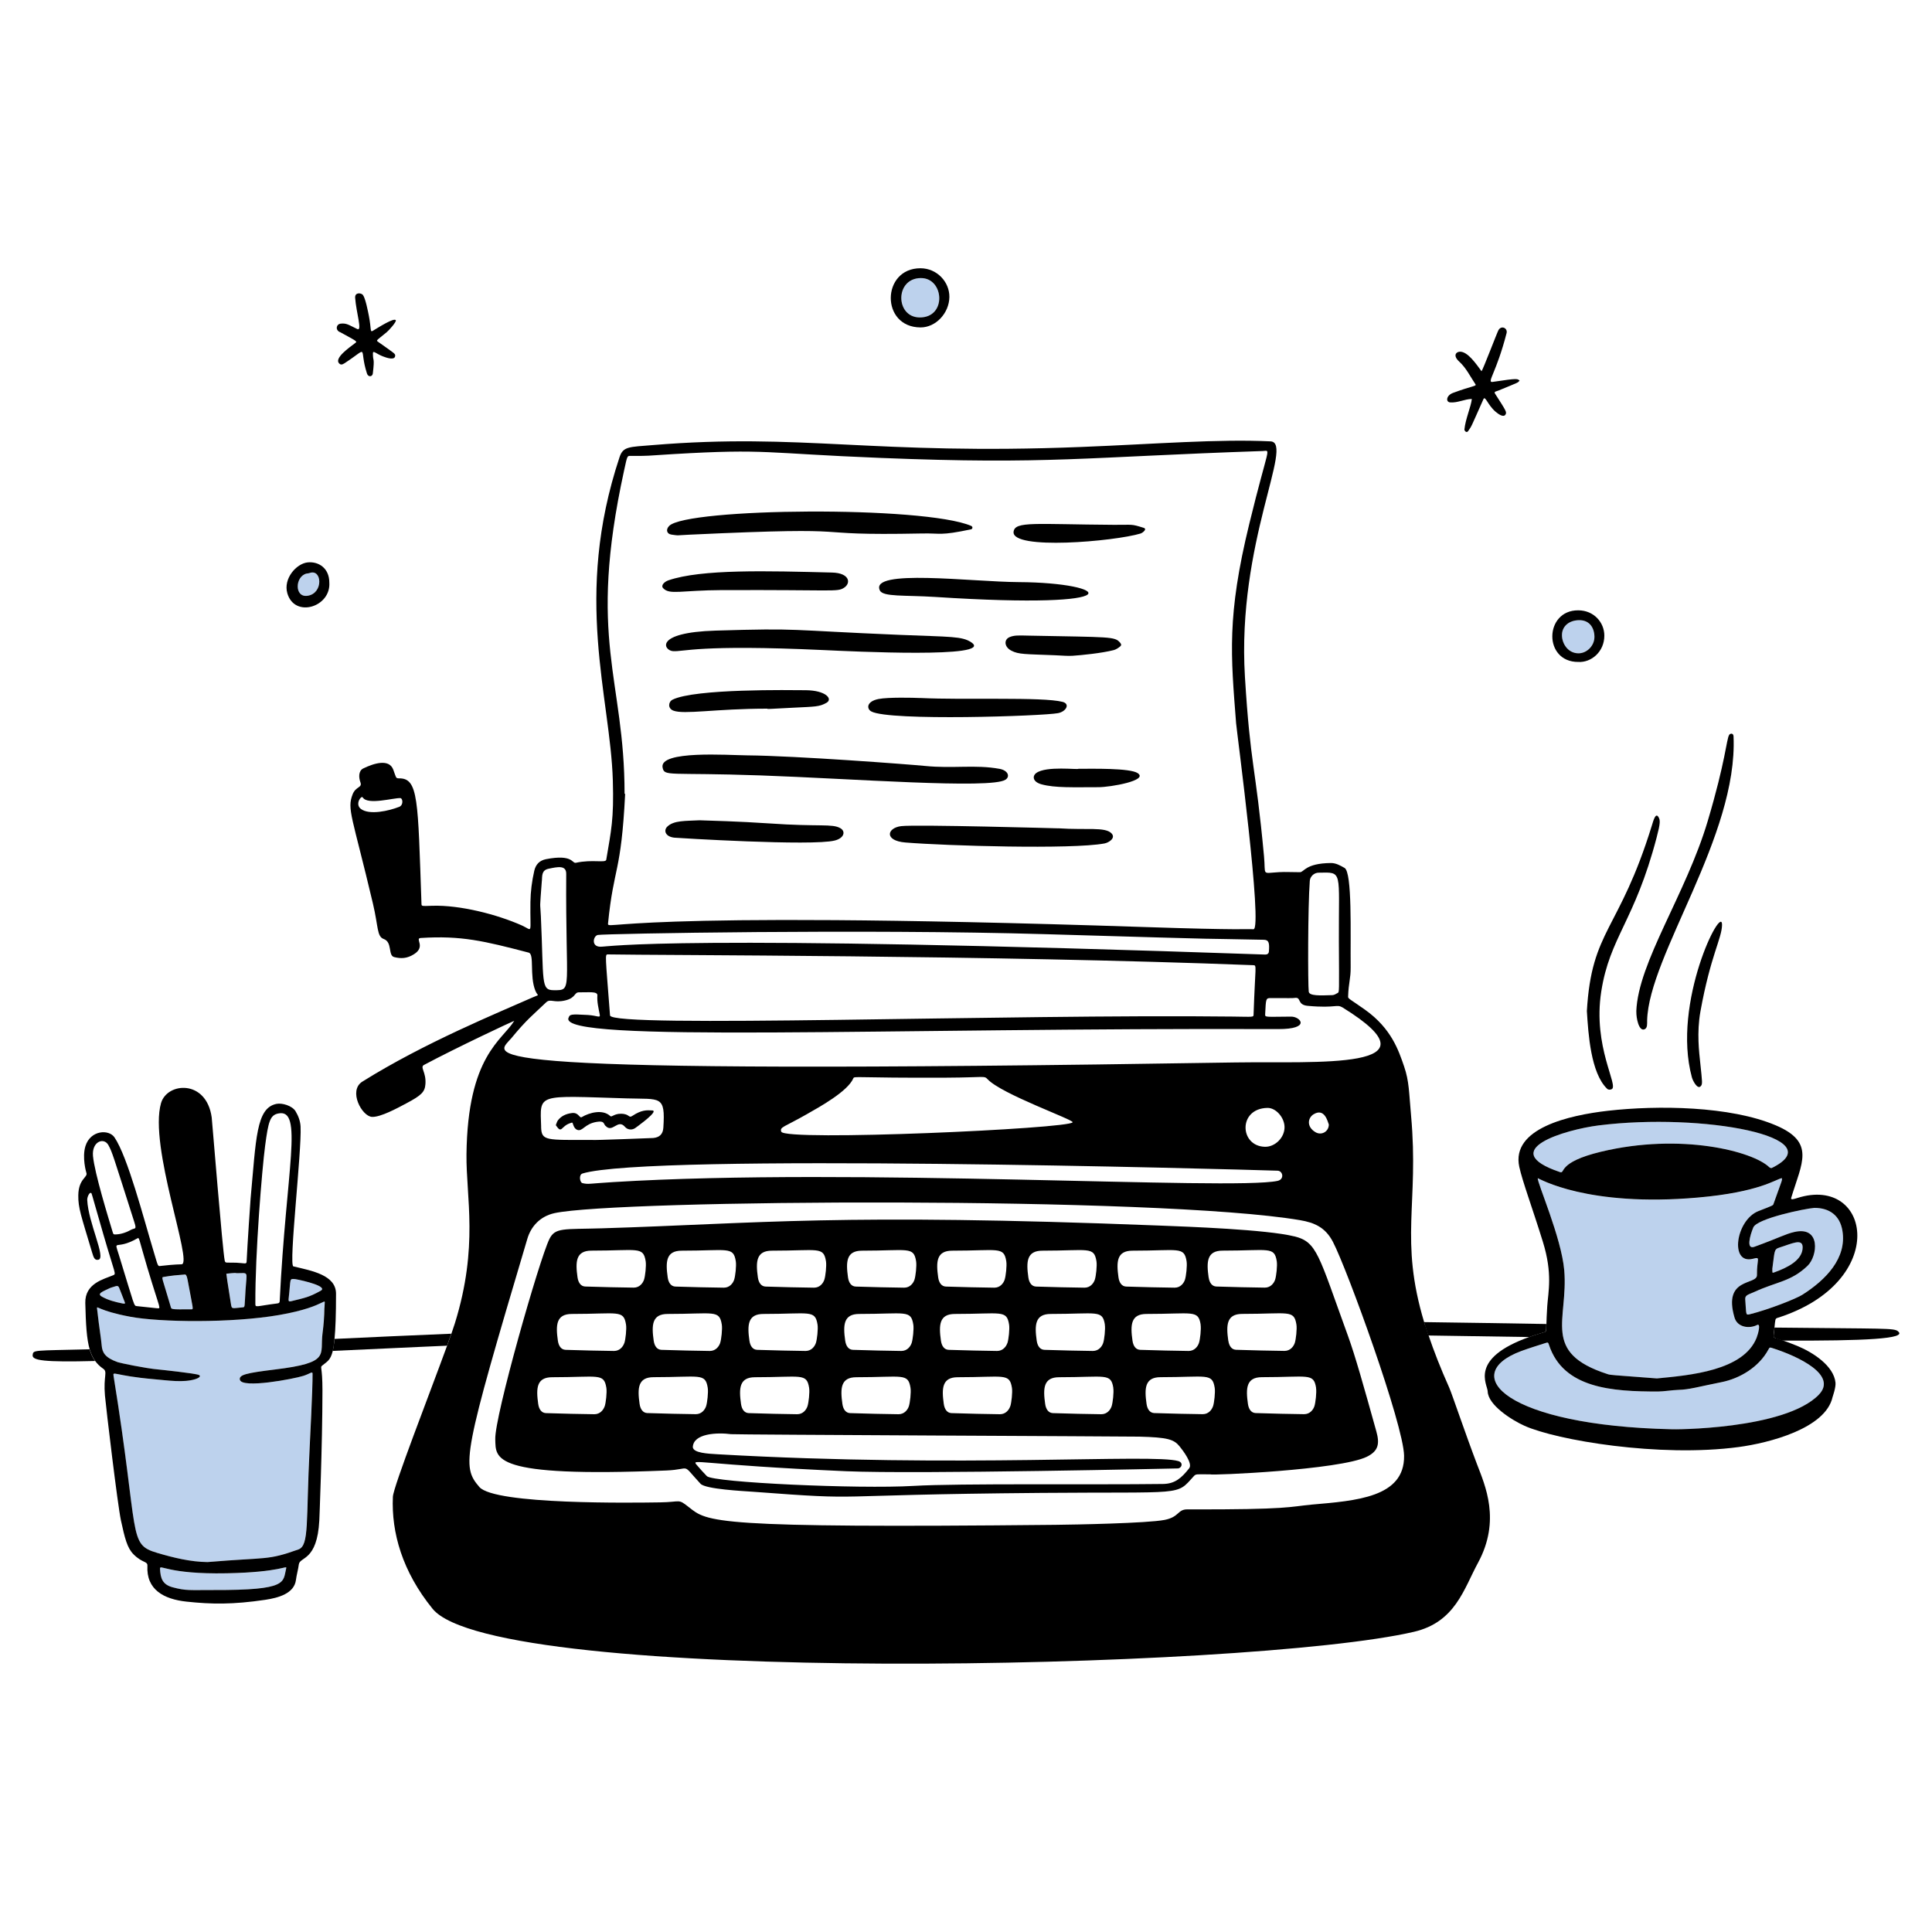 <svg xmlns="http://www.w3.org/2000/svg" id="Work-Call-2--Streamline-Milano.svg" width="400" height="400" viewBox="0 0 400 400"><defs><style>.cls-1{fill:#000;}.cls-1,.cls-2{stroke-width:0px;}.cls-2{fill:#bdd2ed;}</style></defs><path class="cls-2" d="M19,280.58s.04.1.06.14c-.02-.05-.04-.09-.06-.14Z"></path><path class="cls-2" d="M59.75,268.95c-.05.42.08.57.5.46,2.87-.71,3.68-.8,6.14-2.17,1.59-.88-3.45-2.09-5.24-2.41-1.35-.07-.9-.31-1.41,4.12Z"></path><path class="cls-2" d="M39.62,271.08h0c.48,0,.35.06-.69-5.56-.09-.48-.26-1.67-.64-1.64-1.8.14-2.66.21-4.44.51-.53.09-.34-.04,1.49,6.22.14.48-.04.52,4.27.48Z"></path><path class="cls-2" d="M50.28,270.67c.47-.04.33-.09.56-3.64.26-3.99.7-3.43-1.91-3.43,0-.15-2.02.11-2.06.11.3,2.02-.05,0,.97,6.36.16,1.03.2.79,2.45.6Z"></path><path class="cls-2" d="M93.28,276.57c-.08.22-.15.44-.24.67.08-.23.16-.45.24-.67Z"></path><path class="cls-2" d="M92.88,277.69c-.08.21-.15.43-.23.65.08-.22.16-.43.23-.65Z"></path><path class="cls-2" d="M69.18,277.94s0,.01,0,.02c0,0,0-.01,0-.02Z"></path><path class="cls-2" d="M69.09,278.57s0,.04,0,.05c0-.02,0-.04,0-.05Z"></path><path class="cls-2" d="M295.07,274.44c.16.52.33,1.05.51,1.59-.18-.54-.34-1.07-.51-1.59Z"></path><path class="cls-2" d="M21.14,268.48c1.32.74,2.77,1.09,4.23,1.39.85.11.59.2-.46-2.64-.42-1.14-.41-1.14-1.56-.75-.19.06-.39.11-.56.19-1.63.77-2.8,1.17-1.65,1.81Z"></path><path class="cls-2" d="M57.76,272.26c-9.82,1.7-24.66,1.51-30.79.36-6.7-1.26-6.98-2.46-6.9-1.7.52,4.59.8,5.81.97,7.72.12,1.38.66,2.46,3.33,3.39.39.14,5.7,1.28,8.43,1.51.04,0,7.75.8,8.38,1.14.53.28-.19.69-.76.86-2.48.76-5.57.27-8.55.01-8.36-.73-8.56-1.83-8.37-.61,5.39,33.38,2.87,34.75,9.06,36.58,3.35.99,6.87,1.85,10.38,1.89,12.54-1.05,12.33-.3,18.81-2.61,2.31-.82,1.56-5.81,2.34-21.06.04-.7.64-12.32.6-15.33,0-.58-.55,0-1.88.44-1.96.63-12.78,2.71-13.17.8-.2-1.01,1.29-1.38,7.27-2.11,11.68-1.43,9.24-3.05,9.85-7.53.23-1.72.36-3.45.38-5.19.03-2.93,1.33-.42-9.39,1.44Z"></path><path class="cls-2" d="M46.93,325.73c-12.35.24-13.86-1.99-13.8-.93.1,1.89.46,3.25,2.61,3.83,2.82.76,3.46.56,8.46.58h0c15.6.05,14.33-1.6,15.06-4.53.17-.68-1.03.84-12.33,1.06Z"></path><path class="cls-2" d="M320.03,275.62s-.01.02-.02.03c0-.01.01-.02.02-.03Z"></path><path class="cls-2" d="M326.72,135.26c1.78.04,3.44-1.56,3.38-3.49-.05-1.92-1.13-3.44-3.26-3.37-2.02.07-3.3,1.22-3.45,2.78-.17,1.82,1.1,4.03,3.33,4.08Z"></path><path class="cls-2" d="M63.66,123.35c3.35-.49,3.03-5.7.39-4.7-.18.07-.39.06-.59.1-2.4.55-2.58,5.01.19,4.6Z"></path><path class="cls-2" d="M190.33,65.72c5.74.13,5.18-8.18.33-8.15-5.38.04-5.27,8.04-.33,8.15Z"></path><path class="cls-2" d="M320.14,274.81s0,.08,0,.12c0-.04,0-.08,0-.12Z"></path><path class="cls-2" d="M367.19,276.68s0-.09,0-.14c0,.05,0,.1,0,.14Z"></path><path class="cls-2" d="M367.19,276.5c0-.06.01-.13.02-.21,0-.04,0-.07.01-.11,0,.04,0,.07-.01.11-.01.08-.02.15-.02.21Z"></path><path class="cls-2" d="M320.08,275.46s-.01.05-.02.07c0-.02.01-.05.02-.07Z"></path><path class="cls-2" d="M320.13,275.14s0,.09-.01.13c0-.04.01-.08.01-.13Z"></path><path class="cls-2" d="M367.36,276.92s-.06-.04-.08-.07c.02.02.05.05.08.07Z"></path><path class="cls-2" d="M367.41,276.96s.11.06.17.08c-.07-.03-.13-.06-.17-.08Z"></path><path class="cls-2" d="M367.2,276.7s.03.08.05.12c-.02-.04-.04-.07-.05-.12Z"></path><path class="cls-2" d="M367.32,275.45s0,.07-.01.11c0-.04,0-.07.01-.11Z"></path><path class="cls-2" d="M367.73,277.1s.07.03.11.04c-.04-.01-.07-.03-.11-.04Z"></path><path class="cls-2" d="M362.99,254.13c-.71,1.73-1.52,4.64.24,4,5.35-1.94,6.33-2.62,8.25-3.06,5.55-1.28,4.84,5.02,2.73,7.02-3.45,3.28-6.25,3.22-10.93,5.36-1.27.58-2.03.66-1.96,1.55.25,3.23.04,3.32.95,3.1,3.8-.93,9.56-3.2,10.87-4.03,4.87-3.09,9.25-7.58,8.3-13.27-.52-3.17-2.7-4.73-5.82-4.72h0c-1.99.15-11.88,2.21-12.64,4.05Z"></path><path class="cls-2" d="M331.48,238.45c16.52-3.96,31.44-.09,34.83,3.21.12.12.4.22.52.16,12.88-6.35-14.24-11.52-35.82-8.82h0c-6.86.86-21.47,5.11-8.02,9.67,1.16.39-.71-2.01,8.5-4.22Z"></path><path class="cls-2" d="M367.38,263.42c2.54-.91,5.84-2.46,5.85-5.16,0-1.98-2.28-.75-4.89.06-1.08.33-.9.89-1.37,4.22,0,1.03-.08,1.06.42.88Z"></path><path class="cls-2" d="M332.79,284.5c.77.25.56.14,10.27.91,6.83-.66,17.92-1.58,20.63-8.4.35-.89.91-3.07.12-2.67-1.66.84-4.09.49-4.68-1.51-2.5-8.42,4.67-6.69,4.64-8.81-.04-3.44.89-3.82-.85-3.38-4.86,1.24-3.55-8.06,1.19-9.89,3.01-1.17,2.97-1.16,3.08-1.45,1.9-5.31,1.8-4.83,1.74-5.36-1.24.2-4.59,2.89-17.38,4.02-22.93,2.01-32.86-3.94-33.17-4.01-.13.94,4.92,12.33,5.49,19.09.87,10.25-4.81,17.03,8.92,21.48Z"></path><path class="cls-2" d="M366.11,279.45c-1.96,3.62-5.9,5.96-9.65,6.71-4.78.96-6.71,1.56-8.98,1.61-1.18.02-3.09.34-4.22.34-9.39,0-19.58-.61-22.56-9.66-.18-.54-.19-.55-.76-.37-1.67.55-3.37,1.05-5.01,1.66-13.21,4.93-2.93,15.41,31.1,16.18,0,.07,23.46.13,30.54-7.15h0c3.94-4.05-4.2-7.92-9.64-9.65-.54-.17-.55-.17-.82.34Z"></path><path class="cls-1" d="M19,280.58c-.17-.36-.31-.75-.44-1.17,0-.02-.01-.03-.02-.05-11.69.29-11.65.09-11.78,1.19-.14,1.12,2.29,1.5,12.92,1.23-.02-.02-.03-.05-.05-.08-.22-.31-.41-.63-.58-.99-.02-.05-.04-.09-.06-.14Z"></path><path class="cls-1" d="M392.97,275.63h0c-.9-.7-2.51-.51-25.58-.77,0,.02,0,.04,0,.05-.02.16-.04.34-.06.54,0,.04,0,.07-.01.11-.02.19-.05.4-.08.63,0,.04,0,.07-.01.11-.01.08-.02.15-.02.21,0,.01,0,.03,0,.04,0,.05,0,.1,0,.14,0,0,0,.02,0,.02,0,.04.03.08.05.12,0,.01.02.02.03.04.02.02.05.05.08.07.02.01.03.02.05.04.05.03.11.06.17.08.04.02.09.04.15.06.03.01.07.03.11.04.27.09.64.21,1.14.39.02,0,.03,0,.04.01,17.08.06,25.91-.37,23.94-1.91Z"></path><path class="cls-1" d="M92.88,277.69c.05-.15.11-.31.16-.45.08-.24.16-.45.24-.67.05-.15.11-.3.16-.44-8.82.36-16.87.73-24.18,1.08-.03.26-.05.5-.08.74,0,0,0,.01,0,.02-.03.22-.06.42-.09.61,0,.02,0,.04,0,.05-.06.4-.13.75-.21,1.06,0,0,0,0,0,0,5.53-.26,11.55-.53,18.08-.83,1.87-.09,3.74-.17,5.6-.25.03-.09.07-.18.1-.27.08-.22.16-.44.23-.65Z"></path><path class="cls-1" d="M320.01,275.65s.01-.02.02-.03c.01-.02.02-.05.03-.09,0-.02.01-.05.02-.07.01-.05.02-.12.03-.19,0-.04.01-.08.01-.13,0-.06,0-.13.01-.2,0-.04,0-.08,0-.12,0-.19.01-.42.02-.7-8.66-.15-17.1-.28-25.32-.39.07.23.15.48.22.71.16.52.33,1.05.51,1.59.05.15.11.31.16.47,7.29.1,14.27.21,20.9.32.87-.31,1.81-.61,2.83-.91.28-.08.44-.11.53-.25Z"></path><path class="cls-1" d="M295.07,274.44c-.07-.24-.15-.48-.22-.71-5.14-17.14-1.05-24.43-2.7-42.72-.44-4.82-.38-7.12-1.45-10.23-1.13-3.29-2.62-7.83-8.06-11.71-2.85-2.03-3.54-2.29-3.53-2.67.09-3.05.55-3.67.53-6.17-.07-7,.35-19.62-1.27-20.54-.89-.5-1.79-1.03-2.86-1.01-5.25.06-5.52,1.9-6.37,1.9-2.11,0-2.92-.09-4.31-.01-3.72.21-2.75.8-3.13-3.29-1.77-19.08-2.81-18.54-3.95-37.15-1.7-27.79,10.31-48.51,5.3-48.75-10.84-.52-23.8.55-39.18,1.16-43.23,1.72-57.85-2.94-88.72-.39-4.88.4-6.14.26-6.87,2.47-9.64,28.97-1.91,49.64-1.4,66.96.24,8.05-.35,10.37-1.36,16.41-.12.75-2.84-.12-6.29.64-.83.18-.57-1.83-6.17-.75-1.38.27-2.15,1.11-2.45,2.43-.48,2.11-.76,4.26-.79,6.43-.1,6.91.58,5.93-1.74,4.88-5.12-2.29-12.86-4.28-18.6-4.09-2.34.08-2.19.1-2.22-.49-.75-21.46-.61-25.94-4.65-25.89-.73,0-.59-.22-1.19-1.81-.87-2.3-3.99-1.32-6.2-.25-1.05.51-.95,1.93-.6,2.87.43,1.18-.95.81-1.61,2.49-1.21,3.1-.1,4.43,4.2,22.62,1.14,4.82.8,6.83,2.24,7.34,1.83.66.85,3.41,2.15,3.74,1.42.36,2.66.32,4.11-.59,2.54-1.6.08-3.28,1.41-3.36,8.4-.54,13.17.64,22.34,3.03,1.23.32.13,4.78,1.38,7.88.51,1.26,1.05.68-.51,1.37-7.09,3.15-22.41,9.38-35.31,17.46-2.97,1.86-.09,7.22,2.02,7.3,1.78.06,5.21-1.8,7.1-2.81,3.13-1.66,3.82-2.36,3.94-3.98.19-2.5-1.2-3.49-.29-3.97,6.84-3.65,18.27-9,18.68-9.13-2.49,4.07-9.66,7.21-9.89,27.66-.1,8.86,2.54,19.03-2.4,34.96-.17.55-.42,1.29-.72,2.15-.05.14-.1.29-.16.44-.08.22-.15.44-.24.67-.05.15-.11.3-.16.45-.08.21-.15.42-.23.65-.03.09-.07.18-.1.27-3.61,9.92-11.14,29.19-11.23,31.3-.33,7.42,1.97,15.49,8.22,23.18h0c13.01,16.01,169.12,12.69,203.17,4.77,8.6-2,10.34-8.89,13.28-14.3,4.77-8.8,1.44-16.05-.2-20.37-2.46-6.46-5.17-14.53-5.75-15.85-1.81-4.04-3.2-7.62-4.29-10.85-.05-.16-.11-.32-.16-.47-.18-.54-.34-1.07-.51-1.59ZM82.62,167.06c-2.08.81-6.11,1.76-7.9.42-1.29-.96.07-2.89.39-2.37,1.01,1.63,6.45.04,7.79.13.48.03.69,1.45-.27,1.82ZM271.18,182.37c.07-.92.89-1.67,1.79-1.69,5.14-.09,4.16-.61,4.23,14.26h0c.05,10.64.11,10.45-.26,10.65-.34.19-.72.43-1.09.44-2.51.08-4.77.2-4.89-.72-.18-1.35-.2-17.56.22-22.94ZM125.89,191.15c1.19-11.9,2.7-10.14,3.54-26.8h-.12s0,0,0,0c0-24.08-7.8-31.63-.1-66.94.72-3.29.6-3.02,1.58-3.02,4.11,0,2.31,0,8.71-.38,19.38-1.14,18.76-.16,42.9.8,34.86,1.4,42.08-.18,79.02-1.43,1.79-.06,1.26-1.43-2.77,15.08-4.67,19.12-3.81,27.24-2.73,41.26.12,1.56,5.6,42.8,3.59,42.67-1.46-.09-2.25.22-22.6-.46-110.53-3.66-111.19.93-111.02-.79ZM123.79,193.57c1.56-.26,55.08-1.27,92.62-.16,45.22,1.33,28.04.79,45.26,1.16,1.06.02,1.18.71,1.04,2.45-.03.4-.33.62-.76.61-123.31-4.29-135.65-1.61-137.64-1.62s-1.48-2.28-.52-2.44ZM259.54,210.01c-.02.64.02.51-4.33.46-46.34-.55-128.71,2.45-128.91-.24-.96-12.59-1.09-12.64-.44-12.63,10.23.2,79.27.12,133.59,2.23.83.03.43,0,.09,10.18ZM112.19,182.4c.08-1.02-.1-2.22,1.36-2.53,1.9-.4,3.7-.8,3.68,1.06-.16,24.33,1.4,24.09-2.57,24.08-2.73,0-2.06-1.66-2.68-15.33-.15-3.36-.28-.78.2-7.28ZM105.74,215.1c3.38-4.11,4.56-4.92,7.33-7.57.88-.84,1.55.17,3.95-.4,2.27-.54,1.8-1.71,2.9-1.68,1.87.04,3.83-.27,3.76.64-.1,1.35.24,2.65.49,3.96.16.82-.47.21-2.47.09-3.65-.21-3.71-.14-4,.61-1.99,5.26,65.65,2,146.9,2.31,6.92.03,4.65-2.59,2.72-2.58-5.44.03-5.42.2-5.38-.55.16-3.06.11-3.29,1.09-3.29,3.47-.02,4.52.06,5.02-.03,1.45-.24.41,1.43,2.71,1.64,6.04.55,5.89-.47,7.29.39,21.03,13.04-5.41,11.06-22.37,11.33h0s0,0,0,0c-163.92,2.65-152.91-1.27-149.95-4.88ZM275.12,232.82c-.01,1.47-1.51,2.32-2.76,1.59-1.9-1.12-1.61-2.98-.38-3.72,2.26-1.36,2.9,1.52,3.14,2.13ZM120.57,242.97h0c13.77-4.25,134.42-.9,143.94-.59,1.12.04,1.45,1.8-.01,2.11-9.55,2.02-87.7-2.82-137.55.25-5.09.31-5.1.51-6.37.21-.54-.13-.78-1.73-.01-1.97ZM112.04,233.34c-.24-7.07-1.06-6.49,17.77-5.93,6.94.21,7.97-.7,7.53,6.07-.09,1.37-.82,2-2.08,2.13-.04,0-12.72.51-12.73.4-9.51,0-10.41.24-10.5-2.67ZM167.18,230.6c2.5-1.42,8.3-4.62,9.48-7.32.24-.56.06-.07,19.38-.16,7.88-.04,7.69-.46,8.44.33,2.94,3.11,17.75,8.34,17.6,8.9-.35,1.33-59.64,4-60.33,1.95-.34-1,.5-.88,5.44-3.7ZM261.89,237.43c-5.28-.12-5.59-7.94.52-8.05,1.74-.03,3.5,1.96,3.54,3.94.04,2.2-1.97,4.16-4.06,4.11ZM271.47,311.53c-4.5.39-4.26,1.04-25.65.97-2.06,0-1.61,1.57-4.7,2.18-3.56.7-18.73.98-22.62,1.02-71.45.73-71.98-.59-75.87-3.65-2.34-1.84-1.54-1.06-5.99-1-5.39.08-34.21.52-37.4-3.19-3.73-4.33-3.44-6.4,9.95-51.41.75-2.52,2.62-4.62,5.6-5.28h0c12.79-2.82,124.89-3.54,154.36,1.45,2.99.51,5.24,1.48,6.81,4.48,2.97,5.68,14.64,37.88,14.74,44.29.13,8.65-9.94,9.32-19.23,10.13Z"></path><path class="cls-1" d="M208.16,161.44c1.03-.67.53-1.94-1.22-2.26-5.04-.92-9.64-.02-15.42-.6-3.1-.31-26.64-2.1-36.8-2.19-4.05-.04-18.23-1.07-17.54,2.51.38,1.94,1.15.97,20.26,1.64,18.67.65,47.66,2.87,50.71.9Z"></path><path class="cls-1" d="M201.14,133.02c-1.92-1.33-4.28-1.14-14.91-1.58h0c-23.9-1-20.13-1.42-38.07-.88-12.86.39-10.72,4.11-8.85,4.25,2.24.17,5.27-1.42,31.18-.22,5.72.26,35.47,1.75,30.65-1.57Z"></path><path class="cls-1" d="M138.98,110.68c1.87.23.43.18,3.78.02,38.87-1.82,21.58.28,48.17-.25h0c3.94-.08,3.63.51,10.12-.86.31-.06.42-.53.02-.71-9.81-4.2-58.9-3.72-62.53.01-.78.8-.43,1.67.44,1.78Z"></path><path class="cls-1" d="M219.11,171.5s-29.37-.83-32.52-.46c-2.99.36-3.56,3.03.87,3.39,8.47.69,34.44,1.46,41.2.2.91-.17,2.41-1.12,1.46-2.1-1.33-1.37-5.13-.65-11-1.04Z"></path><path class="cls-1" d="M182.17,122.25c.66,1.36,5.19.94,11.42,1.34,42.16,2.73,36.22-2.97,17.33-3.07-9.74-.05-30.95-2.82-28.75,1.73Z"></path><path class="cls-1" d="M190.52,144.52c-1.34-.07-6.68-.19-8.62.2-2.56.5-2.49,2.05-1.5,2.58,3.78,2.03,35.54.95,38.65.35,1.67-.32,2.58-1.92.93-2.34-4.23-1.07-20.18-.35-29.45-.8Z"></path><path class="cls-1" d="M149.62,122.18c23.19-.1,23.68.43,25.11-.48,1.52-.96,1.18-3.07-2.45-3.16-13.41-.34-27.08-.74-33.92,1.62-.77.27-1.62,1.04-1.05,1.63,1.35,1.42,3.63.42,12.31.38Z"></path><path class="cls-1" d="M173.99,171.47c-1.72-.99-4.26-.26-14.73-.99-6.28-.43-12.42-.58-14.42-.65-2.83.16-5.36-.02-6.71,1.34-.77.78-.38,2.05,1.47,2.26.45.05,28.54,1.79,33.23.59,1.96-.5,2.29-1.9,1.16-2.55Z"></path><path class="cls-1" d="M139.25,144.86c-.88.43-1.04,1.8.14,2.26,2.23.87,8.75-.4,19.48-.4,0,.11.01.08,5.41-.2,4.43-.23,5.36-.16,6.86-1.03,1.32-.77-.14-2.56-4.34-2.59-3.21-.02-22.88-.35-27.56,1.96Z"></path><path class="cls-1" d="M236.18,110.44c.37-.11,1.41-.91.6-1.16-2.68-.84-2.14-.6-6.13-.62-16.37-.11-20.54-.8-20.8,1.44-.44,3.85,20.87,2,26.33.35Z"></path><path class="cls-1" d="M208.96,131.94c-1.11.5-1.08,1.99.44,2.78,1.53.79,2.81.69,8.99.94,1.76.07,2.63.18,3.7.11,1.81-.12,5.97-.53,8.48-1.17.46-.12.91-.41,1.29-.71.36-.28.32-.5.03-.85-1.09-1.28-1.99-1.11-18.95-1.44h0c-2.02-.04-2.95-.12-3.99.34Z"></path><polygon class="cls-1" points="212.95 131.59 212.95 131.59 212.95 131.59 212.95 131.59"></polygon><path class="cls-1" d="M235.57,160.08c-1.62-1.09-9.37-.91-12.29-.91h0c0,.24-6.69-.65-8.74.88-.84.62-.76,1.83,1.11,2.34,2.79.76,6.55.59,11.77.59,2.46,0,10.39-1.38,8.15-2.89Z"></path><path class="cls-1" d="M267.97,255.98c-5.75-1.43-21.97-2.01-27.89-2.24-66.7-2.61-82.53-.44-115.49.57-7.88.24-9.65-.22-10.85,2.23-2.06,4.2-11.37,36.76-11.2,41.44.14,4-1.04,7.97,35.41,6.47,5.4-.22,2.93-1.74,7.09,2.75,1.04,1.12,8.77,1.5,10.84,1.65,25.09,1.88,12.23.64,59.67.24,29.97-.25,27.86.67,31.6-3.45.48-.53.61-.39,3.47-.39.02.26,26.79-.9,32.38-3.65,2.46-1.21,2.65-2.77,1.95-5.27-2.68-9.61-4.37-15.61-5.87-19.76-6.13-16.85-6.37-19.42-11.1-20.6ZM248.57,274.23c.15.94-.1,3.1-.34,3.82-.24.72-.92,1.65-2.13,1.65s-8.27-.15-10.04-.23c-.89-.04-1.43-.77-1.59-1.9-.46-3.23-.37-5.53,2.9-5.53,9.63,0,10.7-.91,11.21,2.19ZM234.46,258.94c9.6,0,10.7-.92,11.21,2.19.15.94-.1,3.1-.34,3.82-.24.72-.92,1.65-2.13,1.65s-8.27-.15-10.04-.23c-.89-.04-1.43-.77-1.59-1.9-.46-3.25-.36-5.53,2.9-5.53ZM230.49,287.33h0c.15.94-.1,3.1-.34,3.82s-.92,1.65-2.13,1.65-8.27-.15-10.04-.23c-.89-.04-1.43-.77-1.59-1.9-.46-3.23-.37-5.53,2.9-5.53,9.6,0,10.7-.92,11.21,2.19ZM228.74,274.23h0c.15.94-.1,3.1-.34,3.82-.24.72-.92,1.65-2.13,1.65s-8.27-.15-10.04-.23c-.89-.04-1.43-.77-1.59-1.9-.46-3.24-.36-5.53,2.9-5.53,9.63,0,10.7-.91,11.21,2.19ZM215.8,258.94c9.6,0,10.7-.92,11.21,2.19.15.94-.1,3.1-.34,3.82-.24.72-.92,1.65-2.13,1.65s-8.27-.15-10.04-.23c-.89-.04-1.43-.77-1.59-1.9-.46-3.24-.36-5.53,2.9-5.53ZM209.16,291.15c-.24.72-.92,1.65-2.13,1.65s-8.27-.15-10.04-.23c-.89-.04-1.43-.77-1.59-1.9-.46-3.24-.36-5.53,2.9-5.53,9.6,0,10.7-.92,11.21,2.19.15.94-.1,3.1-.34,3.82ZM208.57,278.05c-.24.72-.92,1.65-2.13,1.65s-8.27-.15-10.04-.23c-.89-.04-1.43-.77-1.59-1.9-.46-3.23-.37-5.53,2.9-5.53,9.63,0,10.7-.91,11.21,2.19.15.94-.1,3.1-.34,3.82ZM197.13,258.94c9.6,0,10.7-.92,11.21,2.19.15.94-.1,3.1-.34,3.82-.24.72-.92,1.65-2.13,1.65s-8.27-.15-10.04-.23c-.89-.04-1.43-.77-1.59-1.9-.46-3.24-.36-5.53,2.9-5.53ZM178.46,258.94c9.6,0,10.7-.92,11.21,2.19.15.94-.1,3.1-.34,3.82-.24.72-.92,1.65-2.13,1.65s-8.27-.15-10.04-.23c-.89-.04-1.43-.77-1.59-1.9-.46-3.25-.36-5.53,2.9-5.53ZM177.88,272.04h0c9.63,0,10.7-.91,11.21,2.19.15.94-.1,3.1-.34,3.82s-.92,1.65-2.13,1.65-8.27-.15-10.04-.23c-.89-.04-1.43-.77-1.59-1.9-.46-3.24-.36-5.53,2.9-5.53ZM177.3,285.14c9.6,0,10.7-.92,11.21,2.19.15.94-.1,3.1-.34,3.82s-.92,1.65-2.13,1.65-8.27-.15-10.04-.23c-.89-.04-1.43-.77-1.59-1.9-.46-3.23-.37-5.53,2.9-5.53ZM159.8,258.94h0c9.63,0,10.7-.91,11.21,2.19.15.94-.1,3.1-.34,3.82-.24.72-.92,1.65-2.13,1.65s-8.27-.15-10.04-.23c-.89-.04-1.43-.77-1.59-1.9-.46-3.24-.36-5.53,2.9-5.53ZM158.05,272.04c9.6,0,10.7-.92,11.21,2.19.15.94-.1,3.1-.34,3.82-.24.72-.92,1.65-2.13,1.65s-8.27-.15-10.04-.23c-.89-.04-1.43-.77-1.59-1.9-.46-3.23-.37-5.53,2.9-5.53ZM156.31,285.14h0c9.6,0,10.7-.92,11.21,2.19.15.94-.1,3.1-.34,3.82s-.92,1.65-2.13,1.65-8.27-.15-10.04-.23c-.89-.04-1.43-.77-1.59-1.9-.46-3.24-.36-5.53,2.9-5.53ZM141.13,258.94c9.6,0,10.7-.92,11.21,2.19.15.94-.1,3.1-.34,3.82-.24.72-.92,1.65-2.13,1.65s-8.27-.15-10.04-.23c-.89-.04-1.43-.77-1.59-1.9-.46-3.25-.36-5.53,2.9-5.53ZM138.23,272.04c9.6,0,10.7-.92,11.21,2.19.15.94-.1,3.1-.34,3.82s-.92,1.65-2.13,1.65-8.27-.15-10.04-.23c-.89-.04-1.43-.77-1.59-1.9-.46-3.23-.37-5.53,2.9-5.53ZM125.19,291.15c-.24.72-.92,1.65-2.13,1.65s-8.27-.15-10.04-.23c-.89-.04-1.43-.77-1.59-1.9-.46-3.25-.36-5.53,2.9-5.53,9.6,0,10.7-.92,11.21,2.19.15.94-.1,3.1-.34,3.82ZM129.26,278.05c-.24.72-.92,1.65-2.13,1.65s-8.27-.15-10.04-.23c-.89-.04-1.43-.77-1.59-1.9-.46-3.23-.37-5.53,2.9-5.53,9.6,0,10.7-.92,11.21,2.19.15.94-.1,3.1-.34,3.82ZM121.16,266.36c-.89-.04-1.43-.77-1.59-1.9-.46-3.23-.37-5.53,2.9-5.53,9.6,0,10.7-.92,11.21,2.19.15.94-.1,3.1-.34,3.82s-.92,1.65-2.13,1.65-8.27-.15-10.04-.23ZM134.01,292.56h0c-.89-.04-1.43-.78-1.59-1.9-.46-3.23-.37-5.53,2.9-5.53,9.6,0,10.7-.92,11.21,2.19.15.94-.1,3.1-.34,3.82s-.92,1.65-2.13,1.65-8.27-.15-10.04-.23ZM246.21,303.99h0c-1.58,2-2.93,3.22-5.42,3.25-14.62.19-42.22-.15-51.63.4-11.47.67-41.51-.7-42.81-2.02-.73-.74-1.41-1.52-2.09-2.31-1.24-1.43.21-.06,30.92,1.29,14.63.64,68.73-.58,68.77-.58.78-.17,1.04-1.21.01-1.52-5.31-1.59-44.83,1.48-95.36-1.41-2.06-.12-5.02-.26-5.16-1.46.09-2.87,5.05-3.08,7.92-2.7.81.11,82.53.46,84.48.51,5.94.15,7.19.56,8.38,2.01.77.95,2.75,3.58,1.99,4.53ZM251.14,291.15h0c-.24.72-.92,1.64-2.13,1.64s-8.27-.15-10.04-.23c-.89-.04-1.43-.77-1.59-1.9-.46-3.24-.36-5.53,2.9-5.53,9.6,0,10.7-.92,11.21,2.19.15.94-.1,3.1-.34,3.82ZM250.23,264.46c-.46-3.24-.36-5.53,2.9-5.53,9.6,0,10.7-.92,11.21,2.19.15.94-.1,3.1-.34,3.82s-.92,1.65-2.13,1.65-8.27-.15-10.04-.23c-.89-.04-1.43-.77-1.59-1.89ZM254.3,277.56c-.46-3.24-.36-5.53,2.9-5.53,9.6,0,10.7-.92,11.21,2.19.15.94-.1,3.1-.34,3.82s-.92,1.65-2.13,1.65-8.27-.15-10.04-.23c-.89-.04-1.43-.77-1.59-1.9ZM272.47,287.33c.15.94-.1,3.1-.34,3.82h0c-.24.72-.92,1.64-2.13,1.64s-8.27-.15-10.04-.23c-.89-.04-1.43-.77-1.59-1.9-.46-3.23-.37-5.53,2.9-5.53,9.6,0,10.7-.92,11.21,2.19Z"></path><polygon class="cls-1" points="135.13 229.91 135.14 229.91 135.14 229.91 135.13 229.91"></polygon><path class="cls-1" d="M125.36,233.08c1.45,1.61,2.53-1.53,4.03.22.51.6,1.38.72,2.07.29.04-.02,3.83-2.72,3.87-3.47,0-.11-.08-.2-.19-.21-1.28-.09-2.34-.11-4.15,1.08-.94.63-.51-.4-2.47-.4-.77,0-1.25.23-1.6.4-.35.17-.44.2-.59.06-1.59-1.46-4.36-.67-5.85.22-.21.13-.29.07-.56-.21-.29-.31-.69-.72-1.49-.62-1.3.16-2.25.65-2.91,1.5-.2.25-.26.57-.41.91-.03.06-.02.14.02.19,1.22,1.78.97.13,2.94-.51.48-.16.43-.2.61.35.18.56.47.92.84,1.05,1.11.39,1.5-1.26,4.04-1.66,1.58-.25,1.35.33,1.79.83Z"></path><path class="cls-1" d="M367.73,277.1c-.05-.02-.1-.04-.15-.06-.07-.03-.13-.06-.17-.08-.02-.01-.04-.02-.05-.04-.03-.02-.06-.04-.08-.07-.01-.01-.02-.02-.03-.04-.02-.04-.04-.07-.05-.12,0,0,0-.02,0-.02,0-.04,0-.09,0-.14,0-.01,0-.03,0-.04,0-.06.01-.13.02-.21,0-.04,0-.07.01-.11.03-.23.06-.43.08-.63,0-.04,0-.07.01-.11.02-.19.04-.37.06-.54.19-1.75.13-1.88.64-2.04,23.31-7.41,19.36-29.62,4.14-24.83-.68.21-1.47.5-1.31-.02,2.17-7.21,5.08-11.49-3.17-15-9.46-4.03-24.52-4.19-34.74-3.03-8.1.92-20.11,3.64-18.39,11.61.65,3,2.7,8.47,4.88,15.5,2.06,6.63,1.11,10.36.91,13.35-.11,1.73-.15,2.89-.17,3.67,0,.28-.01.51-.02.7,0,.04,0,.08,0,.12,0,.07,0,.14-.01.2,0,.05,0,.09-.01.13,0,.07-.02.14-.03.19,0,.03-.01.05-.02.07-.01.03-.02.06-.03.09,0,.01-.01.02-.02.03-.09.14-.25.17-.53.25-1.03.3-1.97.6-2.83.91-12.61,4.48-8.7,9.81-8.66,11.28.08,2.85,5.02,5.96,7.61,7.12,6.61,2.98,27.93,6.61,44.38,4.4,6.17-.83,17.95-3.8,19.41-10.33.02-.11.71-1.99.61-3-.36-3.47-4.62-6.24-7.88-7.59h0c-1.39-.57-2.39-.93-3.12-1.18-.5-.17-.88-.29-1.14-.39-.04-.01-.07-.03-.11-.04ZM375.63,250.08h0c3.12-.01,5.3,1.55,5.82,4.72.95,5.69-3.43,10.18-8.3,13.27-1.31.83-7.07,3.1-10.87,4.03-.91.22-.7.13-.95-3.1-.07-.89.69-.97,1.96-1.55,4.67-2.14,7.47-2.08,10.93-5.36,2.11-2.01,2.82-8.3-2.73-7.02-1.92.44-2.9,1.11-8.25,3.06-1.76.64-.95-2.27-.24-4,.76-1.85,10.65-3.9,12.64-4.05ZM366.96,262.54c.47-3.33.29-3.88,1.37-4.22,2.61-.81,4.9-2.04,4.89-.06-.01,2.7-3.31,4.25-5.85,5.16-.5.18-.42.15-.42-.88ZM331.01,233h0c21.58-2.7,48.7,2.48,35.82,8.82-.12.06-.4-.04-.52-.16-3.39-3.3-18.31-7.17-34.83-3.21-9.2,2.21-7.33,4.61-8.5,4.22-13.44-4.55,1.17-8.81,8.02-9.67ZM318.37,243.93c.31.07,10.25,6.03,33.17,4.01,12.79-1.12,16.13-3.81,17.38-4.02.06.53.16.05-1.74,5.36-.1.29-.06.28-3.08,1.45-4.74,1.83-6.05,11.13-1.19,9.89,1.74-.44.8-.07.85,3.38.03,2.13-7.13.39-4.64,8.81.59,2,3.03,2.35,4.68,1.51.79-.4.23,1.78-.12,2.67-2.72,6.81-13.8,7.74-20.63,8.4-9.71-.76-9.5-.66-10.27-.91-13.74-4.45-8.05-11.23-8.92-21.48-.58-6.75-5.62-18.15-5.49-19.09ZM376.57,288.76h0c-7.08,7.28-30.54,7.22-30.54,7.15-34.03-.76-44.32-11.25-31.1-16.18,1.65-.61,3.34-1.12,5.01-1.66.56-.18.58-.17.76.37,2.98,9.06,13.18,9.66,22.56,9.66,1.13,0,3.04-.31,4.22-.34,2.27-.05,4.2-.66,8.98-1.61,3.75-.75,7.69-3.09,9.65-6.71.27-.5.29-.51.82-.34,5.44,1.73,13.58,5.6,9.64,9.65Z"></path><path class="cls-1" d="M338.79,209.39c-.05,1.36.52,4.28,1.74,3.69.58-.28.48-1.15.49-1.8.34-13.48,18.82-38.18,17.89-58.83-.03-.74-.72-.62-.91-.29-.58.99-.7,5.28-4.44,17.85-4.52,15.18-14.42,29.22-14.78,39.38h0Z"></path><path class="cls-1" d="M328.55,209.4c.29,4.65.8,12.75,4.18,16.01.26.25.62.24.94.1,1.54-.7-3.93-8.75-2.15-20.21,1.76-11.31,6.93-14.56,11.47-31.91.79-3,.77-3.61.36-4.26-.58-.92-1.02.7-1.34,1.75-6.78,21.98-12.5,21.47-13.47,38.52h0Z"></path><path class="cls-1" d="M356.53,191.51c.08-4.67-10.46,16.08-6.24,31.55.22.79,1.15,2.47,1.78,1.87.48-.45.36-.82-.05-4.86-.22-2.14-.76-6.26.04-10.68,2.08-11.52,4.42-15.08,4.47-17.89Z"></path><path class="cls-1" d="M300.27,83.31c1.44.14,3.01-.7,4.46-.71-.17,1.59-1.33,4.15-1.54,6.34-.02.16.41.84.79.29.78-1.13.47-.58,3.14-6.57.38-.86.85,1.15,2.53,2.59.6.51,1.66,1.25,2.05.57.29-.49.15-.72-2.15-4.29-.31-.48.17-.46.66-.66,4.52-1.86,3.97-1.59,4.41-2.08-.53-.33-.03-.57-5.66.29h0c-1.14.08.87-1.99,2.96-10.11.26-1.02-1.04-1.68-1.67-.64-.26.42-3.26,8.34-3.52,8.52-1.03-1.37-2.87-4.17-4.55-4.03-.77.07-1.38.84-.06,2.05,1.46,1.33,2.29,3.11,3.37,4.71.26.38-.81.33-4.67,1.77-1.38.51-1.56,1.87-.57,1.97Z"></path><path class="cls-1" d="M70.33,68.72c3.88,2.12,3.67,1.94,3.11,2.38-1.06.82-4.34,3.06-3.21,4.16.29.28.58.28,1.08-.04,5.36-3.5,2.89-3.36,4.67,2.12.25.78,1.12.7,1.21-.02.42-3.55,0-2.33.02-4.18,0-.69.71.13,2.08.65.79.31,2.36.82,2.51-.02.11-.56-.02-.5-3.46-2.96-.52-.37-.52-.19,1.72-2.03.45-.37,2.1-2.19,1.88-2.49-.4-.54-3.57,1.49-4.77,2.21-.58.35-.28-.4-.79-3.06-.17-.86-.71-3.68-1.24-4.37-.35-.45-1.69-.6-1.61.58h0c.22,3.09,1.53,7,.43,6.47-1.77-.85-2.21-1.26-3.46-1.11-.8.09-1.17,1.19-.19,1.73Z"></path><path class="cls-1" d="M190.59,67.79c3.16.01,5.92-2.96,5.97-6.29.04-3.11-2.56-5.96-5.99-5.96-8.08-.01-8.31,12.22.02,12.25ZM190.65,57.57c4.86-.03,5.42,8.28-.33,8.15-4.95-.11-5.06-8.11.33-8.15Z"></path><path class="cls-1" d="M326.76,137.05h0c2.68.16,5.41-2.1,5.4-5.46,0-2.68-2.13-5.23-5.42-5.23-7.04-.02-7.23,10.72.02,10.69ZM326.85,128.4c2.13-.07,3.21,1.45,3.26,3.37.05,1.93-1.61,3.54-3.38,3.49-2.23-.05-3.5-2.26-3.33-4.08.15-1.56,1.43-2.71,3.45-2.78Z"></path><path class="cls-1" d="M68.18,120.6c0-3.01-2.27-4.4-4.5-4.16-2.32.25-5.07,3.35-4.19,6.39,1.5,5.2,9.06,2.86,8.69-2.24ZM63.47,118.75c.19-.04.41-.03.59-.1,2.63-1,2.96,4.21-.39,4.7-2.77.41-2.59-4.05-.19-4.6Z"></path><path class="cls-1" d="M69.09,278.57c.03-.19.06-.4.09-.61,0,0,0-.01,0-.02.03-.23.06-.48.08-.74.2-2.03.31-4.97.31-9.34,0-3.9-5.04-4.76-8.83-5.67-1.01-.24,1.75-23.87,1.49-28.95-.06-1.12-.44-2.17-1.04-3.17-.69-1.14-2.79-1.77-3.97-1.52-4.2.87-4.19,7.19-5.34,19.65-.02.16-.68,9.76-.82,12.99-.03.62-.4.32-2.13.24-2-.08-2.27.17-2.4-.41-.44-1.96-2.61-29.01-2.7-29.68-1.11-7.92-9.24-7.28-10.49-2.95-2.58,8.88,6.66,33.16,4.27,33.37-.32.03-1.24-.02-4.19.32-.81.09-.61.34-1.58-2.87-2.13-7.07-5.39-19.66-8.13-23.72-1.17-1.74-4.99-1.52-6.02,1.8-.73,2.36.15,5.42.19,5.52.37.96-1.63,1.18-1.67,4.69-.03,2.62.56,4.1,2.85,11.78.33,1.11.54,1.71,1.33,1.53,1.61-.37-2.12-7.65-2.33-12.37-.03-.7.58-1.88.9-1.33.07.11.92,3.25,2.46,8.52,2.41,8.29,2.7,8.11,2,8.4-1.94.82-5.86,1.67-5.76,5.75.11,4.39.27,7.43.92,9.63.13.42.27.81.44,1.17.02.05.04.09.06.14.17.35.36.68.58.99.45.63.99,1.18,1.68,1.65h0c1.02.7.03,1.45.39,5.59.23,2.54,2.61,22.59,3.31,25.84.8,3.68,1.29,5.7,2.61,7.02,1.87,1.87,2.92,1.36,2.87,2.38-.26,4.95,3.42,6.91,8.1,7.41,5.21.56,9.63.61,16.26-.37,2.78-.41,6.03-1.32,6.39-4.11.14-1.09.46-2.15.6-3.23.21-1.63,3.79-.63,4.24-9.09,0-.04.64-15.35.65-26.9,0-5.18-.57-4.73-.04-5.18.93-.8,1.68-.98,2.18-3.03.07-.31.14-.66.21-1.06,0-.02,0-.04,0-.05ZM61.15,264.83c1.79.32,6.83,1.53,5.24,2.41-2.47,1.37-3.28,1.46-6.14,2.17-.43.11-.55-.04-.5-.46.51-4.43.06-4.2,1.41-4.12ZM52.87,269.85h0c-.06-10.29,1.37-27.71,2.02-32.62.67-5.1,1.04-6.33,2.69-6.69,5.31-1.17,1.65,11.64.33,38.83-.02.32-.13.45-.48.49-4.56.57-4.56.97-4.56-.01h0ZM48.93,263.6c2.61,0,2.17-.56,1.91,3.43-.23,3.56-.09,3.6-.56,3.64-2.24.19-2.28.43-2.45-.6-1.02-6.35-.67-4.34-.97-6.36.04,0,2.06-.26,2.06-.11ZM33.86,264.38c1.78-.3,2.64-.37,4.44-.51.38-.03.55,1.16.64,1.64,1.04,5.63,1.17,5.56.69,5.57h0c-4.32.04-4.13,0-4.27-.48-1.83-6.26-2.02-6.13-1.49-6.22ZM30.54,262.56c2.73,9.13,2.9,8.29,1.87,8.29-1.36-.14-2.72-.28-4.07-.43-.66-.07-.42.13-3.74-10.64-1.06-3.42-.68-.83,3.73-3.33.59-.33.25-.44,2.21,6.12ZM23.3,255c-.79-2.64-3.73-12.1-4.05-15.68-.26-3,2.27-3.93,3.2-2.22.82,1.51.86,1.83,5.37,15.95.53,1.66.09,1.12-.74,1.59-.79.45-1.9.88-3.03.93h0c-.55.02-.58.02-.75-.57ZM22.79,266.67c.18-.08.37-.13.56-.19,1.15-.39,1.14-.38,1.56.75,1.05,2.84,1.31,2.75.46,2.64-1.46-.3-2.91-.65-4.23-1.39-1.16-.64.02-1.04,1.65-1.81ZM59.26,324.67c-.73,2.93.54,4.58-15.06,4.53h0c-5-.01-5.64.18-8.46-.57-2.15-.58-2.52-1.93-2.61-3.83-.06-1.06,1.45,1.17,13.8.93,11.3-.22,12.5-1.74,12.33-1.06ZM67.16,270.82c-.02,1.74-.15,3.47-.38,5.19-.61,4.49,1.83,6.11-9.85,7.53-5.98.73-7.48,1.1-7.27,2.11.38,1.9,11.21-.17,13.17-.8,1.34-.43,1.88-1.02,1.88-.44.04,3.01-.57,14.63-.6,15.33-.78,15.25-.03,20.24-2.34,21.06-6.48,2.31-6.27,1.56-18.81,2.61-3.51-.04-7.03-.9-10.38-1.89-6.19-1.83-3.66-3.2-9.06-36.58-.2-1.22,0-.12,8.37.61,2.98.26,6.07.75,8.55-.01.57-.18,1.3-.58.76-.86-.63-.34-8.34-1.14-8.38-1.14-2.73-.23-8.04-1.37-8.43-1.51-2.66-.94-3.2-2.01-3.33-3.39-.17-1.91-.45-3.13-.97-7.72-.09-.76.19.45,6.9,1.7,6.13,1.15,20.97,1.34,30.79-.36,10.73-1.86,9.43-4.37,9.39-1.44Z"></path></svg>